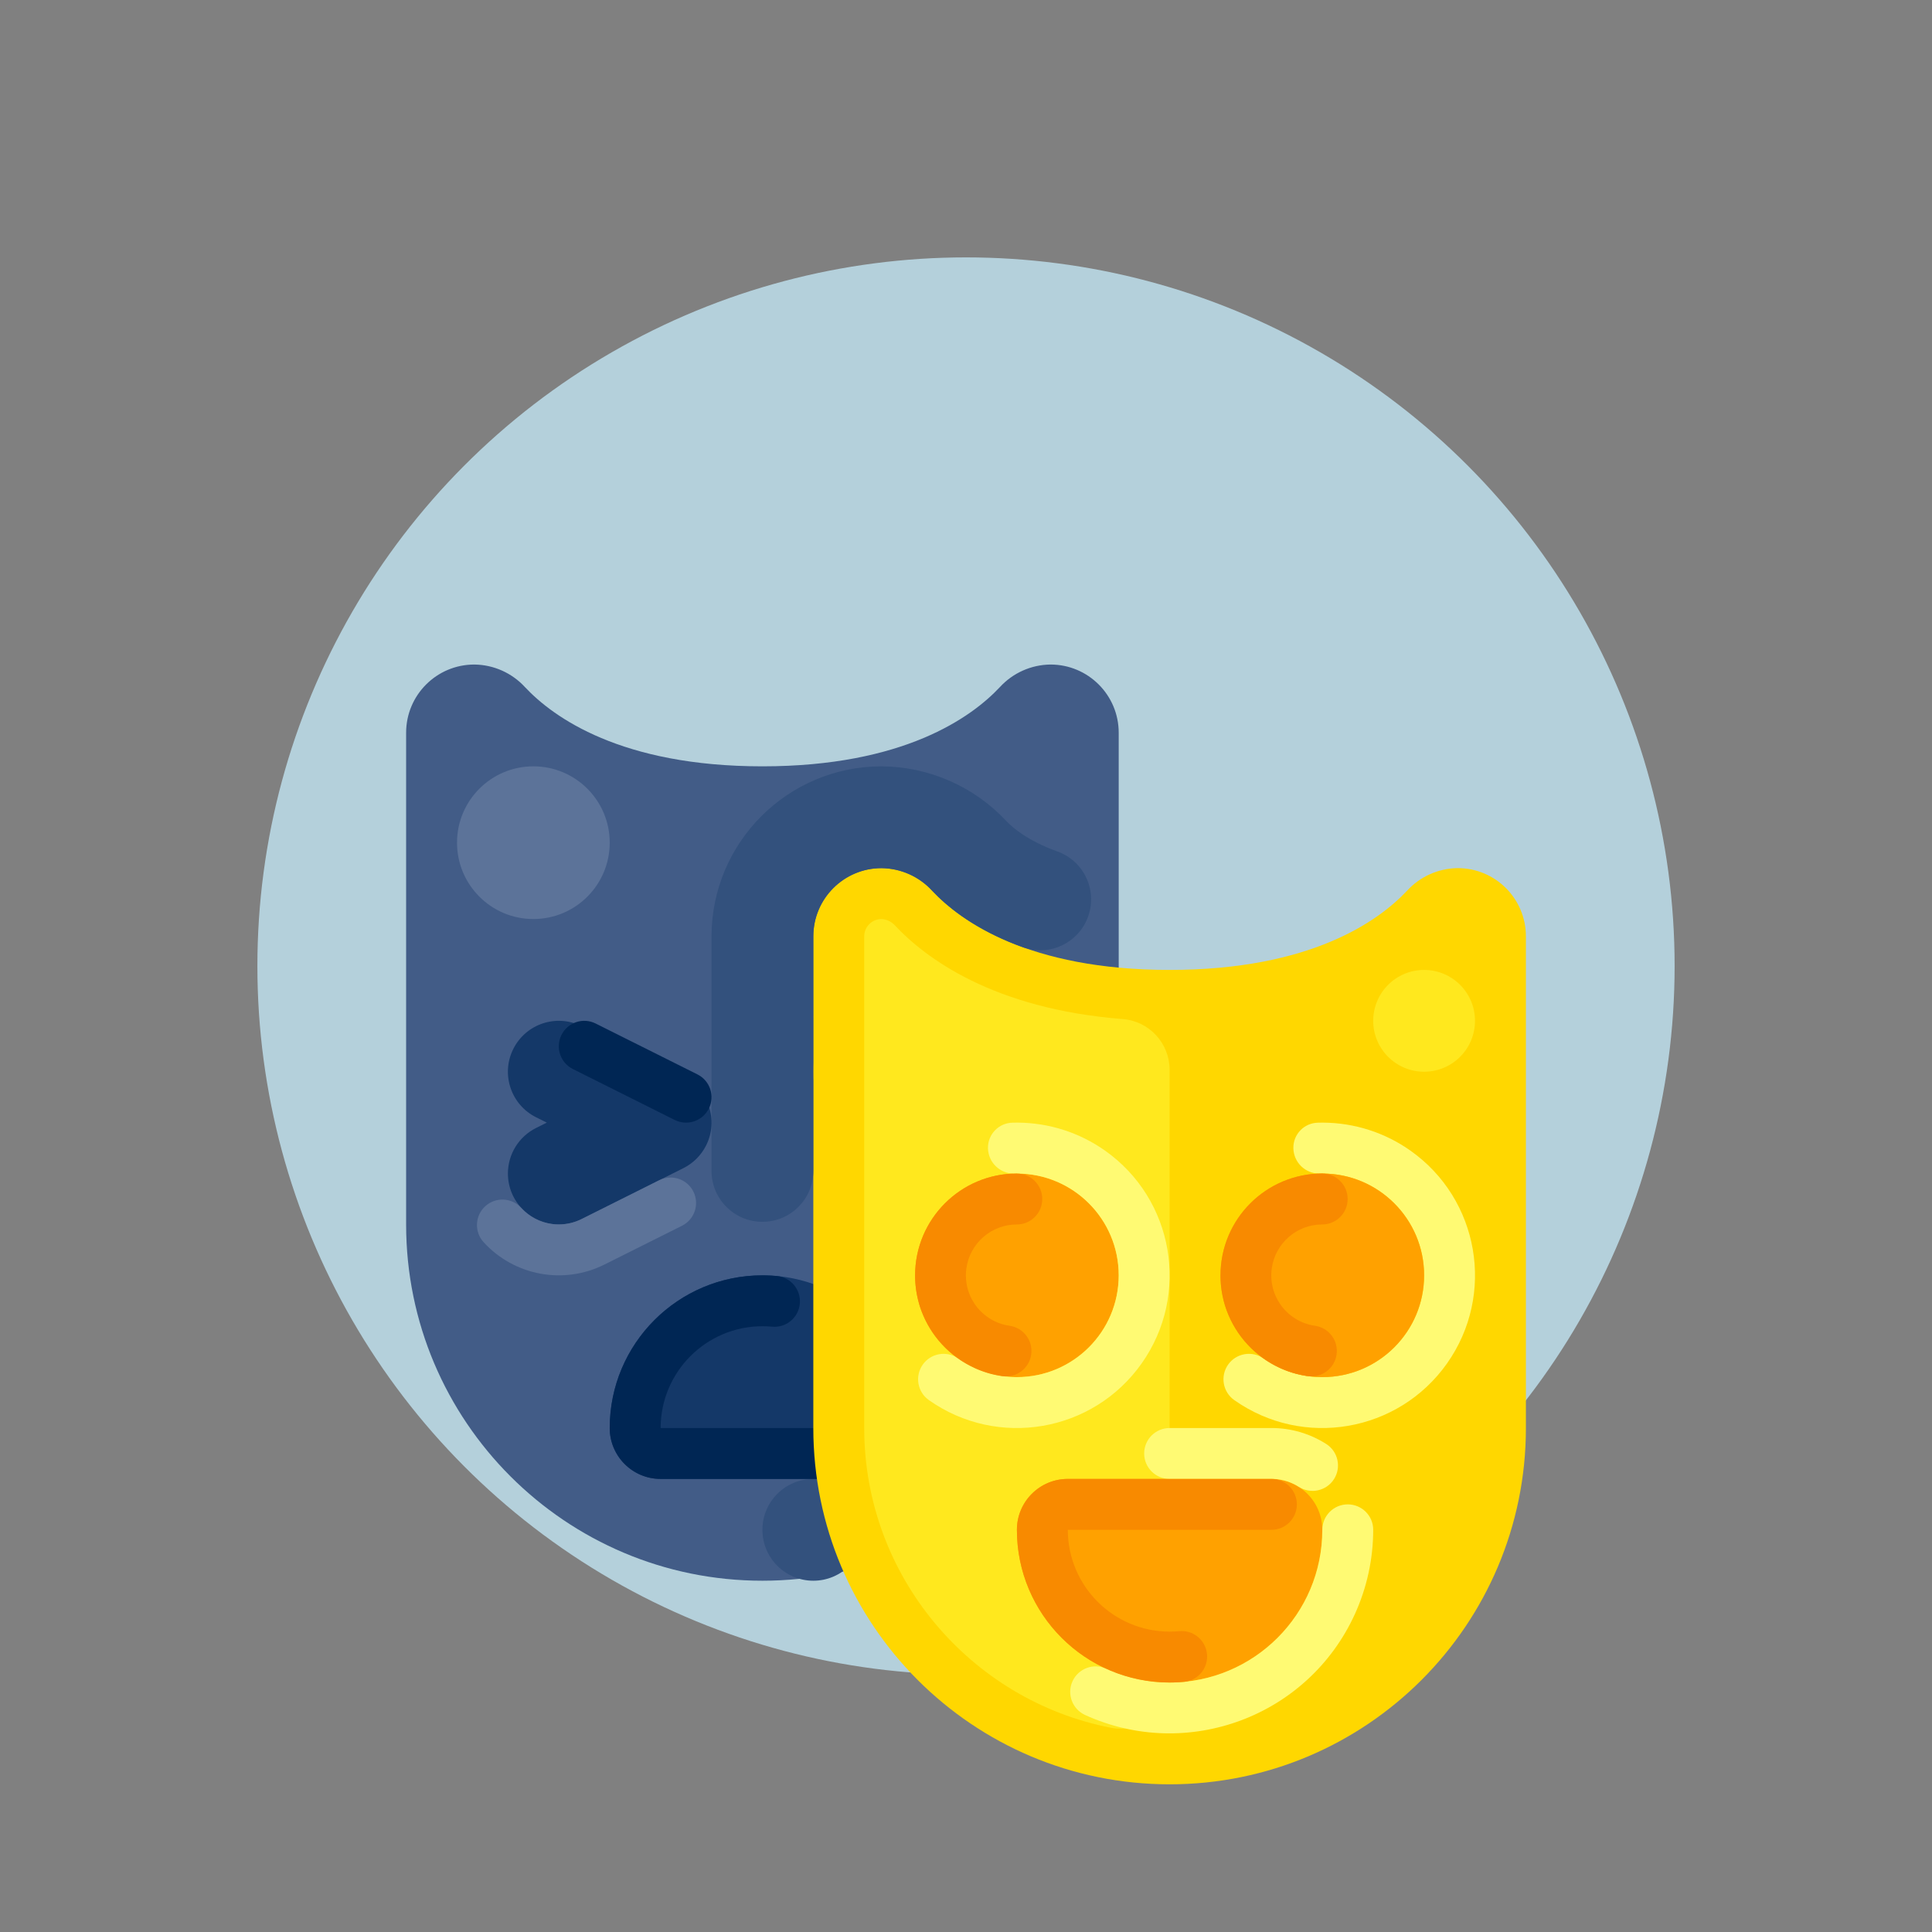 <?xml version="1.0" encoding="UTF-8" standalone="no"?> <!-- Created with Inkscape (http://www.inkscape.org/) --> <svg xmlns:dc="http://purl.org/dc/elements/1.1/" xmlns:cc="http://creativecommons.org/ns#" xmlns:rdf="http://www.w3.org/1999/02/22-rdf-syntax-ns#" xmlns:svg="http://www.w3.org/2000/svg" xmlns="http://www.w3.org/2000/svg" xmlns:sodipodi="http://sodipodi.sourceforge.net/DTD/sodipodi-0.dtd" xmlns:inkscape="http://www.inkscape.org/namespaces/inkscape" width="216.667mm" height="216.667mm" viewBox="0 0 216.667 216.667" id="svg14468" sodipodi:docname="service-item-5.svg" inkscape:version="0.92.4 (5da689c313, 2019-01-14)"><rect x="0" y="0" width="216.667" height="216.667" fill="#808080" stroke="none"/> <defs id="defs14462"></defs>  <g inkscape:label="Layer 1" inkscape:groupmode="layer" id="layer1" transform="translate(231.554,58.53)"> <circle style="opacity:1;fill:#c8effe;fill-opacity:0.724;fill-rule:nonzero;stroke:none;stroke-width:0.243;stroke-linejoin:round;stroke-miterlimit:4;stroke-dasharray:none;stroke-opacity:1" id="circle6482-3-0-50" cx="-123.22" cy="49.804" r="79.469"></circle> <g id="surface1" transform="matrix(0.195,0,0,0.195,-186.009,15.995)"> <path id="path8543" style="fill:#425c87;fill-opacity:1;fill-rule:nonzero;stroke:none" d="M 370.594,0 C 359.473,0.117 348.902,4.848 341.402,13.059 325.18,30.312 286.219,58.547 204.91,58.547 123.598,58.547 84.637,30.312 68.418,13.059 60.914,4.848 50.344,0.117 39.223,0 17.559,0 0,17.559 0,39.223 V 322 c 0,113.168 91.742,204.91 204.91,204.91 113.168,0 204.906,-91.742 204.906,-204.91 V 39.223 C 409.816,17.559 392.258,0 370.594,0 Z m 0,0" inkscape:connector-curvature="0"></path> <path id="path8545" style="fill:#33517d;fill-opacity:1;fill-rule:nonzero;stroke:none" d="m 263.453,497.637 c 0,16.168 -13.105,29.273 -29.27,29.273 -16.168,0 -29.273,-13.105 -29.273,-29.273 0,-16.168 13.105,-29.273 29.273,-29.273 16.164,0 29.27,13.105 29.27,29.273 z m 0,0" inkscape:connector-curvature="0"></path> <path id="path8547" style="fill:#143868;fill-opacity:1;fill-rule:nonzero;stroke:none" d="M 263.453,468.363 H 146.363 c -16.164,0 -29.27,-13.105 -29.27,-29.273 0,-48.5 39.316,-87.816 87.816,-87.816 48.5,0 87.816,39.316 87.816,87.816 0,16.168 -13.105,29.273 -29.273,29.273 z m 0,0" inkscape:connector-curvature="0"></path> <path id="path8549" style="fill:#002654;fill-opacity:1;fill-rule:nonzero;stroke:none" d="M 263.453,468.363 H 146.363 c -16.168,0 -29.273,-13.105 -29.273,-29.27 0,-0.004 0,-0.004 0,-0.004 0,-48.5 39.316,-87.816 87.82,-87.816 h 0.27 c 0.019,0 0.039,0 0.055,0 h 0.277 c 0.027,0 0.059,0.004 0.082,0.004 h 0.328 c 0.031,0.004 0.059,0.004 0.094,0.004 h 0.043 c 0.031,0 0.07,0 0.102,0 h 0.031 c 0.039,0.004 0.082,0.004 0.121,0.004 h 0.019 c 0.281,0.004 0.559,0.008 0.84,0.016 h 0.008 c 0.047,0.004 0.094,0.004 0.137,0.004 2.004,0.055 3.988,0.176 5.961,0.363 8.043,0.789 13.922,7.953 13.133,16 -0.738,7.484 -7.031,13.195 -14.551,13.203 -0.457,0 -0.918,-0.019 -1.383,-0.066 -1.836,-0.172 -3.691,-0.258 -5.566,-0.258 -32.32,0.035 -58.512,26.227 -58.547,58.547 h 117.09 c 8.086,0 14.637,6.551 14.637,14.637 0,8.082 -6.551,14.633 -14.637,14.633 z m 0,0" inkscape:connector-curvature="0"></path> <path id="path8551" style="fill:#ffbd00;fill-opacity:1;fill-rule:nonzero;stroke:none" d="m 351.273,234.184 c 0,32.332 -26.211,58.543 -58.547,58.543 -32.332,0 -58.543,-26.211 -58.543,-58.543 0,-32.336 26.211,-58.547 58.543,-58.547 32.336,0 58.547,26.211 58.547,58.547 z m 0,0" inkscape:connector-curvature="0"></path> <path id="path8553" style="fill:#ffd700;fill-opacity:1;fill-rule:nonzero;stroke:none" d="m 604.777,117.09 c -11.121,0.121 -21.695,4.852 -29.195,13.062 -16.219,17.254 -55.184,45.484 -136.492,45.484 -81.309,0 -120.27,-28.23 -136.492,-45.484 -7.5,-8.215 -18.07,-12.941 -29.191,-13.062 -21.664,0 -39.223,17.562 -39.223,39.223 V 439.09 C 234.184,552.258 325.922,644 439.09,644 552.258,644 644,552.258 644,439.09 V 156.312 c 0,-21.66 -17.559,-39.223 -39.223,-39.223 z m 0,0" inkscape:connector-curvature="0"></path> <path id="path8555" style="fill:#33517d;fill-opacity:1;fill-rule:nonzero;stroke:none" d="m 273.406,58.547 c -53.973,0.059 -97.707,43.797 -97.77,97.766 v 45.469 c 0,0.27 0.004,0.539 0.012,0.805 -0.008,0.27 -0.012,0.535 -0.012,0.805 v 87.82 c -0.012,16.164 13.086,29.277 29.254,29.289 16.168,0.012 29.281,-13.086 29.293,-29.254 0,-0.012 0,-0.023 0,-0.039 v -87.816 c 0,-0.27 -0.004,-0.539 -0.012,-0.805 0.008,-0.27 0.012,-0.535 0.012,-0.805 V 156.312 c 0,-21.66 17.559,-39.223 39.219,-39.223 11.121,0.117 21.695,4.848 29.195,13.059 l 0.051,0.055 0.012,0.016 0.055,0.055 0.035,0.039 0.07,0.07 0.035,0.039 0.016,0.016 0.039,0.043 0.016,0.012 0.047,0.055 c 7.746,8.145 20.496,18.621 40.25,27.426 h 0.004 l 0.137,0.062 c 0.277,0.121 0.555,0.242 0.836,0.367 l 0.008,0.004 0.129,0.055 0.016,0.008 0.121,0.051 0.016,0.008 c 0.234,0.102 0.465,0.203 0.699,0.301 l 0.012,0.008 0.121,0.051 0.031,0.012 0.137,0.059 0.113,0.051 0.027,0.012 0.113,0.047 0.023,0.012 0.129,0.055 0.012,0.004 c 0.141,0.059 0.277,0.117 0.422,0.18 l 0.023,0.008 0.113,0.047 0.035,0.016 0.102,0.047 0.039,0.016 0.102,0.039 0.039,0.019 0.102,0.039 0.039,0.019 0.109,0.047 0.027,0.008 c 0.094,0.043 0.191,0.078 0.285,0.121 l 0.008,0.004 0.129,0.051 0.035,0.016 0.105,0.043 0.043,0.016 0.098,0.039 0.051,0.019 0.09,0.039 0.051,0.019 0.09,0.039 0.051,0.019 0.09,0.035 0.051,0.023 0.105,0.043 0.035,0.012 0.137,0.059 0.035,0.016 0.109,0.043 0.047,0.016 0.09,0.039 0.062,0.023 0.078,0.031 0.062,0.027 0.078,0.027 0.066,0.027 0.074,0.031 0.066,0.027 0.074,0.027 0.066,0.027 0.082,0.031 0.059,0.023 0.113,0.047 0.074,0.027 0.09,0.035 0.066,0.027 0.074,0.031 0.141,0.055 0.074,0.027 0.066,0.027 0.078,0.031 0.066,0.023 0.137,0.055 0.082,0.031 0.059,0.023 0.086,0.031 0.039,0.019 0.199,0.074 0.035,0.016 0.094,0.035 0.047,0.019 0.09,0.031 0.055,0.023 0.086,0.031 0.055,0.023 0.09,0.031 0.055,0.023 0.09,0.031 0.047,0.019 0.098,0.035 0.039,0.019 0.102,0.035 0.023,0.012 c 0.129,0.047 0.25,0.094 0.379,0.141 l 0.012,0.004 0.109,0.043 0.035,0.012 0.105,0.039 0.039,0.016 0.105,0.039 0.035,0.012 0.105,0.043 0.035,0.012 0.109,0.039 0.023,0.008 0.121,0.047 h 0.004 c 0.18,0.066 0.363,0.137 0.547,0.203 h 0.004 l 0.129,0.047 0.016,0.004 0.121,0.047 0.023,0.008 0.121,0.043 0.019,0.008 0.125,0.047 h 0.004 c 0.148,0.055 0.289,0.105 0.438,0.16 15.215,5.465 31.98,-2.434 37.449,-17.648 5.465,-15.207 -2.426,-31.965 -17.633,-37.441 -16.992,-6.121 -25.68,-13.574 -29.348,-17.473 -18.594,-19.922 -44.582,-31.316 -71.84,-31.5 z m 0,0" inkscape:connector-curvature="0"></path> <path id="path8557" style="fill:#ffe81e;fill-opacity:1;fill-rule:nonzero;stroke:none" d="m 439.09,582.469 c 0,17.934 -16.125,32.445 -33.727,29.012 C 324.594,595.711 263.453,524.41 263.453,439.09 V 156.312 c 0.004,-5.492 4.457,-9.945 9.949,-9.949 3.035,0.172 5.875,1.559 7.875,3.844 17.215,18.332 56.055,47.812 130.758,53.672 15.215,1.156 26.988,13.805 27.055,29.066 z m 0,0" inkscape:connector-curvature="0"></path> <path id="path8559" style="fill:#ffa100;fill-opacity:1;fill-rule:nonzero;stroke:none" d="M 497.637,468.363 H 380.547 c -16.168,0 -29.273,13.105 -29.273,29.273 0,48.5 39.316,87.816 87.816,87.816 48.5,0 87.816,-39.316 87.816,-87.816 0.004,-16.168 -13.102,-29.273 -29.27,-29.273 z m 0,0" inkscape:connector-curvature="0"></path> <path id="path8561" style="fill:#fffa73;fill-opacity:1;fill-rule:nonzero;stroke:none" d="m 541.547,483 c -8.086,0 -14.637,6.551 -14.637,14.637 0,48.5 -39.32,87.816 -87.82,87.816 h -0.805 l -0.078,-0.004 h -0.215 l -0.082,-0.004 h -0.215 l -0.078,-0.004 h -0.148 l -0.066,-0.004 h -0.145 l -0.102,-0.004 h -0.047 l -0.145,-0.004 h -0.016 l -0.133,-0.004 h -0.047 l -0.098,-0.004 h -0.066 l -0.078,-0.004 h -0.066 l -0.082,-0.004 h -0.066 l -0.078,-0.004 h -0.066 l -0.078,-0.004 -0.07,-0.004 h -0.078 l -0.07,-0.004 -0.078,-0.004 h -0.062 l -0.086,-0.004 -0.062,-0.004 -0.078,-0.004 h -0.07 l -0.074,-0.004 -0.07,-0.004 -0.082,-0.004 h -0.062 l -0.098,-0.004 -0.051,-0.004 -0.141,-0.008 h -0.047 l -0.102,-0.008 h -0.055 l -0.09,-0.008 H 434.5 l -0.082,-0.004 -0.066,-0.004 -0.078,-0.004 -0.07,-0.004 -0.074,-0.004 -0.07,-0.004 -0.078,-0.004 -0.07,-0.008 -0.074,-0.004 -0.07,-0.004 -0.078,-0.004 -0.066,-0.004 -0.078,-0.004 -0.066,-0.004 -0.082,-0.004 -0.062,-0.004 -0.086,-0.008 -0.059,-0.004 -0.086,-0.004 -0.059,-0.004 -0.125,-0.012 h -0.019 l -0.145,-0.008 -0.035,-0.004 -0.109,-0.008 -0.047,-0.004 -0.098,-0.008 -0.055,-0.004 -0.094,-0.004 -0.051,-0.004 -0.094,-0.008 -0.059,-0.004 -0.086,-0.008 -0.059,-0.008 -0.082,-0.004 -0.066,-0.008 -0.082,-0.004 -0.059,-0.008 -0.086,-0.004 -0.059,-0.008 -0.09,-0.008 -0.055,-0.004 -0.09,-0.008 -0.055,-0.004 -0.094,-0.008 -0.051,-0.004 -0.102,-0.012 -0.043,-0.004 -0.137,-0.012 h -0.008 l -0.145,-0.016 -0.043,-0.004 -0.102,-0.012 -0.055,-0.004 -0.09,-0.008 -0.055,-0.008 -0.09,-0.008 -0.055,-0.004 -0.09,-0.012 -0.059,-0.004 -0.082,-0.008 -0.062,-0.008 -0.082,-0.008 -0.062,-0.008 -0.082,-0.008 -0.062,-0.004 -0.078,-0.008 -0.07,-0.008 -0.074,-0.008 -0.066,-0.008 -0.082,-0.008 -0.062,-0.008 -0.09,-0.012 -0.051,-0.004 -0.102,-0.012 -0.043,-0.008 c -0.098,-0.008 -0.188,-0.019 -0.285,-0.031 l -0.047,-0.008 -0.098,-0.012 -0.059,-0.008 -0.082,-0.008 -0.066,-0.008 -0.078,-0.012 -0.062,-0.008 -0.082,-0.008 -0.059,-0.008 -0.086,-0.012 -0.059,-0.008 -0.082,-0.012 -0.066,-0.008 -0.074,-0.012 -0.066,-0.008 -0.078,-0.008 -0.066,-0.012 -0.074,-0.008 -0.066,-0.012 -0.074,-0.008 -0.07,-0.008 -0.078,-0.012 -0.062,-0.012 -0.09,-0.012 -0.051,-0.008 -0.141,-0.019 -0.055,-0.008 -0.086,-0.012 -0.07,-0.008 -0.074,-0.012 -0.062,-0.012 -0.082,-0.012 -0.062,-0.008 -0.078,-0.012 -0.066,-0.012 -0.074,-0.008 -0.066,-0.012 -0.074,-0.012 -0.066,-0.008 -0.078,-0.012 -0.062,-0.012 -0.074,-0.012 -0.07,-0.012 -0.07,-0.008 -0.07,-0.012 -0.074,-0.012 -0.066,-0.012 -0.074,-0.012 -0.07,-0.012 -0.066,-0.008 -0.074,-0.012 -0.055,-0.012 -0.207,-0.031 -0.016,-0.004 -0.074,-0.012 -0.062,-0.012 -0.078,-0.012 -0.066,-0.012 -0.074,-0.012 -0.062,-0.012 -0.078,-0.016 -0.066,-0.012 -0.07,-0.012 -0.066,-0.012 -0.074,-0.012 -0.066,-0.012 -0.074,-0.016 -0.066,-0.012 -0.07,-0.012 -0.07,-0.016 -0.211,-0.035 -0.066,-0.012 -0.074,-0.016 -0.066,-0.012 -0.074,-0.012 -0.066,-0.012 -0.074,-0.016 -0.051,-0.008 c -0.105,-0.019 -0.211,-0.043 -0.316,-0.062 l -0.129,-0.023 -0.055,-0.012 -0.078,-0.012 -0.137,-0.027 -0.062,-0.012 -0.074,-0.016 -0.066,-0.016 -0.074,-0.012 -0.062,-0.012 -0.215,-0.043 -0.059,-0.016 -0.078,-0.016 -0.062,-0.012 -0.082,-0.016 -0.051,-0.012 -0.086,-0.016 -0.047,-0.012 -0.094,-0.019 -0.031,-0.008 -0.105,-0.019 v -0.004 c -0.129,-0.027 -0.258,-0.051 -0.383,-0.082 l -0.019,-0.004 -0.102,-0.019 -0.035,-0.008 -0.102,-0.023 -0.035,-0.008 -0.098,-0.019 -0.039,-0.012 -0.137,-0.027 -0.094,-0.023 -0.043,-0.008 -0.098,-0.019 -0.035,-0.012 -0.102,-0.019 -0.035,-0.012 -0.098,-0.019 -0.039,-0.012 -0.098,-0.019 -0.035,-0.008 -0.105,-0.027 -0.016,-0.004 c -0.258,-0.059 -0.512,-0.121 -0.77,-0.18 l -0.012,-0.004 -0.109,-0.027 -0.027,-0.008 -0.105,-0.023 -0.031,-0.008 -0.105,-0.027 -0.027,-0.008 -0.109,-0.023 -0.023,-0.008 -0.105,-0.027 -0.031,-0.008 -0.105,-0.027 -0.023,-0.004 -0.109,-0.027 -0.023,-0.008 -0.113,-0.027 -0.012,-0.004 -0.121,-0.031 h -0.004 c -0.348,-0.09 -0.695,-0.184 -1.043,-0.277 h -0.008 l -0.125,-0.035 h -0.008 l -0.121,-0.035 -0.008,-0.004 -0.125,-0.035 h -0.004 l -0.129,-0.035 h -0.004 c -4.426,-1.227 -8.75,-2.805 -12.93,-4.715 -7.352,-3.355 -16.035,-0.121 -19.395,7.234 -3.359,7.352 -0.121,16.035 7.234,19.395 58.863,26.824 128.332,0.852 155.16,-58.016 6.941,-15.238 10.539,-31.785 10.543,-48.531 C 556.18,489.551 549.629,483 541.547,483 Z m -43.91,-43.91 h -58.547 c -8.082,0 -14.637,6.555 -14.637,14.637 0,8.082 6.555,14.637 14.637,14.637 h 58.961 l 0.059,0.004 h 0.215 l 0.051,0.004 h 0.148 l 0.059,0.004 h 0.078 l 0.051,0.004 h 0.07 l 0.016,0.004 h 0.062 l 0.059,0.004 h 0.074 l 0.062,0.004 h 0.004 l 0.059,0.004 h 0.012 l 0.121,0.008 h 0.016 l 0.055,0.004 h 0.004 l 0.062,0.004 h 0.012 l 0.051,0.004 h 0.012 l 0.062,0.004 0.008,0.004 h 0.051 l 0.016,0.004 0.059,0.004 h 0.004 l 0.059,0.004 h 0.016 l 0.047,0.004 h 0.012 l 0.059,0.004 0.012,0.004 0.055,0.004 h 0.012 l 0.059,0.004 h 0.008 l 0.055,0.004 h 0.012 l 0.059,0.008 h 0.004 l 0.059,0.004 h 0.012 l 0.062,0.004 0.059,0.008 h 0.016 l 0.055,0.004 0.008,0.004 0.059,0.004 h 0.008 l 0.059,0.008 h 0.008 l 0.062,0.004 0.062,0.008 h 0.008 l 0.125,0.016 h 0.008 l 0.055,0.004 0.008,0.004 0.062,0.004 0.008,0.004 0.055,0.004 h 0.008 l 0.125,0.016 h 0.008 l 0.125,0.016 h 0.008 l 0.125,0.016 h 0.008 l 0.055,0.008 0.008,0.004 0.062,0.008 h 0.004 l 0.059,0.008 h 0.008 l 0.125,0.016 0.008,0.004 0.125,0.016 h 0.004 l 0.059,0.008 0.008,0.004 0.059,0.008 h 0.004 l 0.062,0.008 h 0.004 l 0.125,0.019 0.008,0.004 0.125,0.016 0.004,0.004 0.059,0.008 h 0.004 l 0.062,0.012 h 0.004 l 0.062,0.012 0.129,0.019 h 0.004 l 0.125,0.023 h 0.004 c 2.773,0.488 5.465,1.379 7.984,2.641 l 0.004,0.004 0.051,0.023 0.004,0.004 0.117,0.059 0.105,0.055 0.062,0.031 0.051,0.027 0.012,0.008 0.035,0.016 0.019,0.012 0.047,0.023 0.012,0.008 0.055,0.027 0.043,0.023 0.055,0.027 0.019,0.012 0.031,0.016 0.016,0.012 0.047,0.023 0.019,0.012 0.027,0.016 0.094,0.047 0.019,0.012 0.027,0.016 0.012,0.008 0.059,0.031 0.012,0.008 0.031,0.016 0.012,0.004 0.062,0.039 0.008,0.004 0.035,0.019 0.008,0.004 0.109,0.062 h 0.004 c 0.449,0.254 0.891,0.52 1.324,0.797 6.812,4.355 15.863,2.359 20.215,-4.449 4.352,-6.812 2.359,-15.863 -4.453,-20.215 -9.41,-6.008 -20.348,-9.199 -31.512,-9.191 z m 0,0" inkscape:connector-curvature="0"></path> <path id="path8563" style="fill:#ffa100;fill-opacity:1;fill-rule:nonzero;stroke:none" d="m 409.816,351.273 c 0,32.332 -26.211,58.543 -58.543,58.543 -32.336,0 -58.547,-26.211 -58.547,-58.543 0,-32.336 26.211,-58.547 58.547,-58.547 32.332,0 58.543,26.211 58.543,58.547 z m 0,0" inkscape:connector-curvature="0"></path> <path id="path8565" style="fill:#fffa73;fill-opacity:1;fill-rule:nonzero;stroke:none" d="m 351.473,263.453 c -0.066,0 -0.133,0 -0.199,0 -0.137,0 -0.27,0.004 -0.402,0.008 l -2,0.023 c -7.953,0.086 -14.328,6.602 -14.246,14.555 0.004,0.09 0.004,0.184 0.008,0.277 0.238,8.023 6.801,14.41 14.828,14.434 0.066,0 0.133,0 0.203,0 0.117,-0.004 0.238,-0.008 0.359,-0.008 h 0.027 l 0.047,-0.004 h 0.086 l 0.07,-0.004 h 0.32 l 0.082,-0.004 h 0.617 c 32.336,0 58.547,26.211 58.547,58.547 0,32.332 -26.211,58.543 -58.547,58.543 h -0.863 l -0.066,-0.004 H 350.125 l -0.062,-0.004 h -0.121 l -0.074,-0.004 h -0.086 l -0.031,-0.004 h -0.086 l -0.082,-0.004 h -0.09 l -0.023,-0.004 h -0.09 l -0.172,-0.008 h -0.023 l -0.062,-0.004 h -0.027 l -0.062,-0.004 h -0.023 l -0.086,-0.004 h -0.086 l -0.023,-0.004 h -0.066 l -0.023,-0.004 -0.172,-0.008 h -0.023 l -0.066,-0.004 h -0.023 l -0.078,-0.004 h -0.004 l -0.09,-0.004 h -0.019 l -0.066,-0.004 h -0.023 l -0.07,-0.004 -0.019,-0.004 -0.172,-0.008 h -0.023 l -0.07,-0.004 -0.016,-0.004 -0.082,-0.004 h -0.004 l -0.09,-0.004 h -0.012 l -0.074,-0.004 -0.023,-0.004 -0.066,-0.004 h -0.019 l -0.176,-0.012 -0.016,-0.004 -0.07,-0.004 h -0.019 l -0.082,-0.008 h -0.004 l -0.09,-0.008 h -0.008 l -0.078,-0.004 -0.016,-0.004 -0.074,-0.004 h -0.016 l -0.18,-0.016 h -0.008 l -0.082,-0.008 h -0.012 c -0.09,-0.008 -0.176,-0.016 -0.266,-0.023 h -0.016 l -0.074,-0.008 h -0.016 l -0.172,-0.016 h -0.016 l -0.074,-0.008 h -0.016 l -0.18,-0.016 -0.086,-0.008 -0.012,-0.004 -0.082,-0.008 h -0.004 l -0.176,-0.016 -0.019,-0.004 -0.07,-0.008 h -0.016 l -0.086,-0.008 -0.09,-0.012 h -0.012 l -0.074,-0.008 -0.019,-0.004 -0.074,-0.008 h -0.012 l -0.176,-0.019 h -0.008 l -0.082,-0.008 -0.012,-0.004 c -0.086,-0.008 -0.18,-0.019 -0.27,-0.031 h -0.004 c -0.09,-0.008 -0.18,-0.019 -0.27,-0.031 H 344 l -0.086,-0.012 h -0.004 c -0.094,-0.012 -0.184,-0.023 -0.273,-0.035 h -0.004 c -0.426,-0.055 -0.848,-0.113 -1.273,-0.18 -7.77,-1.188 -15.215,-3.934 -21.891,-8.078 h -0.004 c -0.098,-0.062 -0.199,-0.121 -0.297,-0.184 l -0.004,-0.004 -0.148,-0.094 -0.07,-0.043 -0.008,-0.008 -0.066,-0.039 -0.004,-0.004 -0.145,-0.094 -0.012,-0.008 -0.059,-0.035 -0.152,-0.102 -0.008,-0.004 -0.062,-0.039 -0.016,-0.008 c -0.07,-0.047 -0.137,-0.094 -0.207,-0.141 l -0.016,-0.008 -0.055,-0.035 -0.016,-0.012 -0.137,-0.09 -0.141,-0.094 -0.012,-0.012 -0.07,-0.043 -0.008,-0.008 -0.055,-0.035 -0.141,-0.094 -0.019,-0.016 -0.062,-0.043 -0.023,-0.012 -0.047,-0.035 -0.07,-0.047 -0.019,-0.012 -0.062,-0.047 -0.019,-0.012 -0.047,-0.031 -0.027,-0.019 -0.039,-0.027 -0.027,-0.016 -0.062,-0.047 -0.062,-0.043 -0.023,-0.016 -0.043,-0.031 -0.023,-0.016 -0.043,-0.031 -0.027,-0.016 -0.062,-0.043 -0.016,-0.012 -0.047,-0.031 -0.027,-0.023 -0.039,-0.023 -0.027,-0.019 -0.062,-0.047 c -6.602,-4.668 -15.734,-3.102 -20.402,3.5 -4.664,6.602 -3.098,15.734 3.5,20.402 0.004,0 0.004,0.004 0.008,0.004 39.625,27.969 94.418,18.523 122.391,-21.102 27.969,-39.625 18.523,-94.422 -21.102,-122.391 -14.684,-10.363 -32.188,-15.977 -50.16,-16.074 -0.098,-0.016 -0.191,-0.016 -0.289,-0.016 z m 0,0" inkscape:connector-curvature="0"></path> <path id="path8567" style="fill:#fffa73;fill-opacity:1;fill-rule:nonzero;stroke:none" d="m 527.109,263.453 c -0.066,0 -0.133,0 -0.199,0 -0.137,0 -0.27,0.004 -0.402,0.008 l -2,0.023 c -7.953,0.086 -14.332,6.602 -14.246,14.555 0,0.09 0.004,0.184 0.008,0.277 0.238,8.023 6.801,14.41 14.828,14.434 0.066,0 0.133,0 0.199,0 0.121,-0.004 0.242,-0.008 0.363,-0.008 h 0.027 l 0.047,-0.004 h 0.086 l 0.07,-0.004 h 0.32 l 0.082,-0.004 h 0.617 c 32.336,0 58.547,26.211 58.547,58.547 0,32.332 -26.211,58.543 -58.547,58.543 h -0.863 l -0.066,-0.004 h -0.223 l -0.062,-0.004 h -0.117 l -0.078,-0.004 h -0.086 l -0.031,-0.004 h -0.086 l -0.082,-0.004 h -0.09 l -0.023,-0.004 h -0.09 l -0.082,-0.004 h -0.004 l -0.082,-0.004 h -0.027 l -0.062,-0.004 h -0.023 l -0.066,-0.004 h -0.023 l -0.086,-0.004 h -0.086 l -0.023,-0.004 h -0.066 l -0.023,-0.004 -0.172,-0.008 h -0.019 l -0.066,-0.004 h -0.023 l -0.082,-0.004 h -0.004 l -0.09,-0.004 h -0.019 l -0.066,-0.004 h -0.023 l -0.066,-0.004 -0.019,-0.004 -0.176,-0.008 h -0.019 l -0.07,-0.004 -0.016,-0.004 -0.082,-0.004 h -0.008 l -0.09,-0.004 h -0.012 l -0.07,-0.004 -0.027,-0.004 -0.066,-0.004 h -0.019 l -0.172,-0.012 -0.016,-0.004 -0.07,-0.004 h -0.023 l -0.078,-0.008 h -0.008 l -0.086,-0.008 h -0.012 l -0.078,-0.004 -0.016,-0.004 -0.074,-0.004 h -0.016 l -0.18,-0.016 h -0.008 l -0.078,-0.008 h -0.012 c -0.09,-0.008 -0.18,-0.016 -0.266,-0.023 h -0.019 l -0.07,-0.008 H 521.75 l -0.176,-0.016 h -0.016 l -0.074,-0.008 h -0.016 l -0.176,-0.016 h -0.004 l -0.086,-0.008 -0.012,-0.004 -0.082,-0.008 h -0.004 l -0.176,-0.016 -0.019,-0.004 -0.07,-0.008 h -0.016 l -0.086,-0.008 -0.09,-0.012 h -0.012 l -0.074,-0.008 -0.016,-0.004 -0.078,-0.008 h -0.008 l -0.18,-0.019 h -0.008 l -0.082,-0.008 -0.008,-0.004 c -0.09,-0.008 -0.18,-0.019 -0.27,-0.031 h -0.004 c -0.09,-0.008 -0.184,-0.019 -0.273,-0.031 l -0.09,-0.012 h -0.004 c -0.09,-0.012 -0.18,-0.023 -0.27,-0.035 h -0.004 c -0.426,-0.055 -0.852,-0.113 -1.277,-0.18 -7.766,-1.188 -15.215,-3.934 -21.891,-8.078 h -0.004 c -0.098,-0.062 -0.195,-0.121 -0.293,-0.184 l -0.004,-0.004 -0.148,-0.094 -0.07,-0.043 -0.008,-0.008 -0.066,-0.039 -0.008,-0.004 -0.152,-0.102 -0.059,-0.035 -0.012,-0.008 -0.145,-0.094 -0.004,-0.004 -0.062,-0.039 -0.016,-0.008 c -0.07,-0.047 -0.141,-0.094 -0.211,-0.141 l -0.012,-0.008 -0.055,-0.035 -0.016,-0.012 -0.141,-0.09 -0.008,-0.008 -0.059,-0.039 -0.016,-0.008 -0.055,-0.039 -0.016,-0.012 -0.066,-0.043 -0.008,-0.008 -0.059,-0.035 -0.023,-0.016 -0.043,-0.031 -0.07,-0.047 -0.019,-0.016 -0.066,-0.043 -0.019,-0.012 -0.047,-0.035 -0.07,-0.047 -0.019,-0.012 -0.062,-0.047 -0.023,-0.012 -0.047,-0.031 -0.023,-0.019 -0.039,-0.027 -0.027,-0.016 -0.047,-0.035 -0.019,-0.012 -0.062,-0.043 -0.023,-0.016 -0.043,-0.031 -0.023,-0.016 -0.043,-0.031 -0.023,-0.016 -0.062,-0.043 -0.016,-0.012 -0.047,-0.031 -0.031,-0.023 -0.035,-0.023 -0.027,-0.019 -0.062,-0.047 c -6.598,-4.672 -15.734,-3.109 -20.406,3.484 -4.672,6.598 -3.109,15.734 3.488,20.406 0.008,0.004 0.016,0.008 0.019,0.016 39.625,27.969 94.422,18.52 122.391,-21.102 27.973,-39.625 18.523,-94.422 -21.102,-122.395 -14.68,-10.363 -32.188,-15.973 -50.156,-16.07 -0.098,-0.016 -0.195,-0.016 -0.289,-0.016 z m 0,0" inkscape:connector-curvature="0"></path> <path id="path8569" style="fill:#f88a00;fill-opacity:1;fill-rule:nonzero;stroke:none" d="m 351.273,292.727 c -32.336,0 -58.547,26.211 -58.547,58.547 v 0.766 l 0.004,0.055 v 0.242 l 0.004,0.062 v 0.133 l 0.004,0.051 v 0.09 l 0.004,0.039 v 0.141 l 0.004,0.043 v 0.09 l 0.004,0.055 v 0.09 l 0.004,0.035 v 0.105 l 0.004,0.074 v 0.027 l 0.004,0.062 v 0.035 l 0.004,0.055 v 0.039 l 0.004,0.051 v 0.039 l 0.004,0.051 v 0.039 l 0.004,0.055 v 0.035 l 0.004,0.055 v 0.035 l 0.004,0.062 v 0.027 l 0.004,0.062 v 0.031 l 0.004,0.078 v 0.008 l 0.008,0.09 v 0.027 l 0.004,0.066 v 0.027 l 0.004,0.062 v 0.031 l 0.004,0.059 0.004,0.031 v 0.059 l 0.004,0.035 0.004,0.059 v 0.031 l 0.004,0.059 0.004,0.031 0.004,0.059 v 0.031 l 0.004,0.059 0.004,0.031 0.004,0.07 v 0.019 l 0.012,0.18 v 0.023 l 0.008,0.066 v 0.027 l 0.004,0.062 0.004,0.031 0.004,0.059 0.004,0.035 0.004,0.055 v 0.035 l 0.004,0.055 0.004,0.035 0.004,0.055 v 0.035 l 0.008,0.059 v 0.031 l 0.008,0.066 v 0.019 l 0.008,0.082 v 0.008 l 0.016,0.18 v 0.027 l 0.008,0.062 v 0.035 l 0.008,0.055 0.004,0.035 0.004,0.055 0.004,0.035 0.004,0.055 0.004,0.035 0.004,0.059 0.004,0.031 0.004,0.059 0.004,0.031 0.008,0.059 v 0.031 l 0.008,0.066 0.004,0.019 0.004,0.078 0.004,0.039 0.008,0.062 0.004,0.035 0.004,0.051 0.004,0.039 0.008,0.055 0.004,0.039 0.004,0.047 0.012,0.129 0.008,0.047 0.004,0.043 0.004,0.051 0.004,0.035 0.008,0.055 0.004,0.035 0.004,0.055 0.004,0.031 0.023,0.176 v 0.023 l 0.008,0.066 0.004,0.027 0.008,0.059 0.004,0.035 0.004,0.059 0.004,0.031 0.008,0.055 0.004,0.035 0.008,0.055 0.004,0.035 0.008,0.051 0.004,0.035 0.008,0.059 0.012,0.094 0.004,0.023 0.008,0.07 v 0.019 l 0.027,0.18 v 0.004 l 0.012,0.082 v 0.019 l 0.012,0.07 v 0.023 l 0.012,0.066 0.004,0.027 0.008,0.059 0.004,0.027 0.008,0.062 0.004,0.027 0.008,0.062 0.004,0.027 0.012,0.062 0.004,0.027 0.008,0.07 0.004,0.016 c 0.012,0.09 0.027,0.176 0.039,0.266 l 0.004,0.023 0.012,0.066 v 0.019 l 0.012,0.066 0.004,0.027 0.012,0.062 0.004,0.027 0.008,0.059 0.004,0.031 0.012,0.059 0.004,0.027 0.012,0.066 v 0.019 l 0.012,0.074 0.004,0.016 0.012,0.074 0.004,0.016 c 0.016,0.086 0.027,0.176 0.043,0.266 l 0.004,0.016 0.016,0.094 0.012,0.066 0.004,0.019 0.012,0.066 0.004,0.023 0.012,0.066 0.004,0.023 0.012,0.062 0.004,0.027 0.012,0.062 0.019,0.098 v 0.012 c 0.023,0.117 0.043,0.234 0.066,0.352 l 0.004,0.016 0.016,0.094 0.012,0.062 0.004,0.027 0.012,0.062 0.008,0.027 0.012,0.059 0.004,0.027 0.012,0.062 0.004,0.023 0.016,0.074 0.004,0.012 0.051,0.262 0.004,0.008 0.016,0.078 0.004,0.027 0.016,0.059 0.004,0.027 0.012,0.062 0.008,0.027 0.012,0.059 0.008,0.023 0.012,0.066 0.004,0.019 0.016,0.07 0.004,0.016 0.016,0.07 0.019,0.098 v 0.004 c 0.019,0.09 0.039,0.176 0.059,0.266 v 0.004 l 0.019,0.086 0.004,0.008 0.016,0.074 0.004,0.019 0.016,0.066 0.004,0.019 0.016,0.066 0.004,0.023 0.016,0.066 0.004,0.019 0.016,0.066 0.004,0.019 0.019,0.078 v 0.008 c 0.027,0.117 0.055,0.234 0.082,0.352 l 0.019,0.086 0.004,0.008 0.019,0.078 v 0.016 l 0.019,0.066 0.004,0.019 0.016,0.074 0.004,0.012 0.019,0.074 0.004,0.012 0.019,0.078 v 0.008 l 0.019,0.086 c 0.023,0.09 0.047,0.176 0.066,0.262 l 0.004,0.008 0.023,0.094 0.019,0.07 0.004,0.016 0.019,0.07 0.004,0.019 0.016,0.066 0.004,0.019 0.019,0.066 0.023,0.094 0.004,0.008 0.019,0.082 0.004,0.004 c 0.031,0.117 0.059,0.23 0.094,0.348 v 0.004 l 0.023,0.078 0.004,0.012 0.019,0.074 0.004,0.012 0.019,0.074 0.004,0.012 0.019,0.074 0.004,0.012 0.023,0.078 v 0.008 l 0.023,0.078 v 0.008 c 0.043,0.145 0.082,0.285 0.125,0.43 v 0.004 l 0.023,0.082 0.004,0.008 0.023,0.074 v 0.012 l 0.023,0.074 0.004,0.012 0.019,0.074 0.004,0.012 c 0.059,0.199 0.121,0.398 0.184,0.594 v 0.012 l 0.023,0.074 0.004,0.012 0.023,0.074 0.004,0.012 0.023,0.074 0.004,0.008 0.023,0.078 0.004,0.008 c 0.07,0.227 0.145,0.457 0.219,0.68 l 0.059,0.172 c 0.086,0.254 0.172,0.508 0.262,0.762 l 0.027,0.082 0.004,0.008 c 0.078,0.227 0.16,0.445 0.242,0.668 v 0.004 c 5.406,14.715 16.473,26.66 30.734,33.168 0.273,0.125 0.543,0.246 0.812,0.363 l 0.004,0.004 0.078,0.031 0.004,0.004 0.074,0.031 0.008,0.004 c 0.164,0.07 0.324,0.141 0.488,0.207 l 0.004,0.004 0.078,0.031 0.004,0.004 0.074,0.031 0.012,0.004 0.07,0.027 0.012,0.004 0.066,0.031 0.016,0.004 0.07,0.031 0.008,0.004 0.078,0.031 h 0.004 c 0.137,0.059 0.27,0.113 0.41,0.168 l 0.008,0.004 0.07,0.027 0.016,0.004 0.066,0.027 0.012,0.008 0.07,0.027 0.016,0.004 0.062,0.027 0.019,0.008 0.062,0.023 0.019,0.008 0.066,0.027 0.012,0.004 c 0.137,0.051 0.273,0.105 0.41,0.16 l 0.012,0.004 0.07,0.027 0.016,0.004 0.062,0.023 0.023,0.012 0.062,0.019 0.016,0.008 0.062,0.023 0.023,0.008 0.062,0.023 0.016,0.008 0.07,0.023 0.012,0.008 0.078,0.027 h 0.004 l 0.164,0.062 0.016,0.004 0.066,0.023 0.027,0.012 0.055,0.019 0.023,0.008 0.059,0.023 0.023,0.008 0.059,0.023 0.164,0.055 0.023,0.012 0.152,0.051 0.012,0.008 0.082,0.027 0.086,0.031 h 0.004 l 0.078,0.027 0.016,0.008 0.066,0.019 0.019,0.008 0.059,0.019 0.031,0.012 0.051,0.019 0.031,0.008 0.051,0.019 0.031,0.008 0.051,0.019 0.031,0.012 0.047,0.012 0.035,0.016 0.055,0.016 0.027,0.012 0.078,0.023 0.168,0.059 0.027,0.008 0.055,0.019 0.031,0.008 0.051,0.019 0.035,0.012 0.043,0.012 0.043,0.016 0.039,0.012 0.043,0.012 0.039,0.016 0.039,0.012 0.043,0.016 0.043,0.012 0.039,0.012 0.043,0.016 0.035,0.008 0.07,0.023 0.184,0.059 0.031,0.012 0.051,0.016 0.031,0.008 0.051,0.016 0.035,0.012 0.043,0.016 0.039,0.008 0.043,0.016 0.039,0.012 0.047,0.012 0.031,0.012 0.051,0.016 0.031,0.012 0.051,0.012 0.031,0.012 0.051,0.016 0.023,0.004 0.215,0.066 0.059,0.016 0.023,0.008 0.059,0.016 0.023,0.008 0.082,0.023 0.059,0.016 0.023,0.008 0.219,0.062 0.027,0.012 0.059,0.016 h 0.008 c 0.129,0.039 0.254,0.074 0.383,0.109 h 0.008 l 0.066,0.019 0.016,0.004 0.062,0.019 0.023,0.004 0.059,0.016 0.023,0.008 0.078,0.019 0.066,0.019 0.016,0.004 0.066,0.016 0.012,0.004 c 0.156,0.043 0.312,0.082 0.469,0.125 h 0.004 l 0.074,0.019 h 0.004 l 0.07,0.019 0.016,0.004 0.066,0.016 0.016,0.004 0.066,0.016 0.016,0.004 0.066,0.016 0.012,0.004 0.07,0.019 h 0.008 c 0.133,0.035 0.262,0.066 0.395,0.098 l 0.07,0.016 0.016,0.004 0.066,0.016 0.016,0.004 0.066,0.016 0.019,0.004 0.062,0.016 0.012,0.004 0.074,0.016 0.008,0.004 c 0.211,0.047 0.426,0.098 0.637,0.145 h 0.008 l 0.074,0.016 0.004,0.004 0.078,0.016 h 0.004 c 1.406,0.309 2.828,0.562 4.273,0.77 8.004,1.141 15.414,-4.422 16.555,-12.426 1.141,-8.004 -4.422,-15.414 -12.426,-16.555 -0.008,0 -0.016,0 -0.023,-0.004 -16.004,-2.309 -27.105,-17.152 -24.797,-33.156 2.078,-14.402 14.422,-25.094 28.973,-25.098 8.086,0 14.637,-6.551 14.637,-14.633 0,-8.086 -6.539,-14.645 -14.621,-14.645 z m 0,0" inkscape:connector-curvature="0"></path> <path id="path8571" style="fill:#ffa100;fill-opacity:1;fill-rule:nonzero;stroke:none" d="m 585.453,351.273 c 0,32.332 -26.211,58.543 -58.543,58.543 -32.336,0 -58.547,-26.211 -58.547,-58.543 0,-32.336 26.211,-58.547 58.547,-58.547 32.332,0 58.543,26.211 58.543,58.547 z m 0,0" inkscape:connector-curvature="0"></path> <path id="path8573" style="fill:#f88a00;fill-opacity:1;fill-rule:nonzero;stroke:none" d="m 526.91,292.727 c -32.336,0 -58.547,26.211 -58.547,58.547 v 0.766 l 0.004,0.055 v 0.242 l 0.004,0.062 v 0.133 l 0.004,0.051 v 0.129 l 0.004,0.051 v 0.133 l 0.004,0.051 v 0.094 l 0.004,0.035 v 0.09 l 0.004,0.07 v 0.035 l 0.004,0.074 v 0.027 l 0.004,0.062 v 0.035 l 0.004,0.055 v 0.039 l 0.004,0.051 v 0.039 l 0.004,0.051 v 0.039 l 0.004,0.055 v 0.035 l 0.004,0.055 v 0.035 l 0.004,0.062 v 0.027 l 0.004,0.062 v 0.031 l 0.004,0.078 v 0.008 l 0.008,0.09 v 0.027 l 0.004,0.066 v 0.027 l 0.004,0.062 v 0.031 l 0.004,0.059 0.004,0.031 v 0.059 l 0.004,0.035 0.004,0.059 v 0.031 l 0.004,0.059 v 0.031 l 0.004,0.059 0.004,0.031 0.004,0.059 0.004,0.031 0.004,0.07 v 0.019 l 0.012,0.18 v 0.023 l 0.008,0.066 v 0.027 l 0.004,0.062 0.004,0.031 0.004,0.059 0.004,0.035 0.004,0.055 v 0.035 l 0.004,0.055 0.004,0.035 0.004,0.055 v 0.035 l 0.008,0.059 v 0.031 l 0.008,0.066 v 0.019 l 0.008,0.082 v 0.008 l 0.016,0.18 v 0.027 l 0.008,0.062 0.004,0.035 0.004,0.055 0.004,0.035 0.004,0.055 0.004,0.035 0.004,0.055 0.004,0.035 0.004,0.059 0.004,0.031 0.004,0.059 0.004,0.031 0.008,0.059 v 0.031 l 0.008,0.066 0.004,0.019 0.012,0.117 0.004,0.062 0.004,0.035 0.004,0.051 0.004,0.039 0.008,0.055 0.004,0.039 0.004,0.047 0.004,0.043 0.008,0.043 0.004,0.043 0.004,0.047 0.004,0.043 0.004,0.051 0.004,0.035 0.008,0.055 0.004,0.035 0.008,0.055 0.004,0.031 0.019,0.176 v 0.023 l 0.008,0.066 0.004,0.027 0.008,0.059 0.004,0.035 0.008,0.059 0.004,0.031 0.004,0.055 0.004,0.035 0.008,0.055 0.004,0.035 0.008,0.051 0.004,0.035 0.008,0.059 0.012,0.094 0.004,0.023 0.008,0.07 0.004,0.019 0.023,0.18 v 0.004 l 0.012,0.082 0.004,0.019 0.008,0.07 0.004,0.023 0.008,0.066 0.004,0.027 0.008,0.059 0.004,0.027 0.012,0.062 0.004,0.027 0.008,0.062 0.004,0.027 0.008,0.062 0.004,0.027 0.012,0.07 0.004,0.016 c 0.012,0.09 0.023,0.176 0.039,0.266 l 0.004,0.023 0.008,0.066 0.004,0.019 0.012,0.066 0.004,0.027 0.008,0.062 0.004,0.027 0.012,0.059 0.004,0.031 0.008,0.059 0.004,0.027 0.012,0.066 0.004,0.019 0.012,0.074 0.004,0.016 0.012,0.074 v 0.016 c 0.016,0.086 0.031,0.176 0.047,0.266 v 0.016 l 0.016,0.07 0.004,0.023 0.012,0.066 0.004,0.019 0.012,0.066 0.004,0.023 0.012,0.066 0.004,0.023 0.008,0.062 0.008,0.027 0.012,0.062 0.004,0.019 0.012,0.078 0.004,0.012 c 0.019,0.117 0.043,0.234 0.066,0.352 v 0.016 l 0.016,0.07 0.004,0.023 0.012,0.062 0.004,0.027 0.012,0.062 0.004,0.027 0.012,0.059 0.008,0.027 0.012,0.062 0.004,0.023 0.016,0.074 v 0.012 l 0.055,0.262 v 0.008 l 0.019,0.078 0.004,0.027 0.012,0.059 0.008,0.027 0.012,0.062 0.008,0.027 0.012,0.059 0.004,0.023 0.016,0.066 0.004,0.019 0.016,0.07 0.004,0.016 0.016,0.07 0.019,0.098 v 0.004 c 0.019,0.09 0.039,0.176 0.059,0.266 v 0.004 l 0.019,0.086 0.004,0.008 0.016,0.074 0.004,0.019 0.016,0.066 0.004,0.019 0.016,0.066 0.004,0.023 0.016,0.066 0.004,0.019 0.016,0.066 0.004,0.019 0.019,0.078 v 0.008 c 0.027,0.117 0.055,0.234 0.082,0.352 l 0.019,0.086 0.004,0.008 0.019,0.078 v 0.016 l 0.019,0.066 0.004,0.019 0.016,0.074 0.004,0.012 0.019,0.074 0.004,0.012 0.019,0.078 v 0.008 l 0.019,0.086 c 0.023,0.09 0.047,0.176 0.066,0.262 l 0.004,0.008 0.023,0.094 0.019,0.07 0.004,0.016 0.016,0.07 0.008,0.019 0.016,0.066 0.004,0.019 0.019,0.066 0.023,0.094 0.004,0.008 0.019,0.082 0.004,0.004 c 0.027,0.117 0.059,0.23 0.094,0.348 v 0.004 l 0.023,0.078 v 0.012 l 0.023,0.074 0.004,0.012 0.019,0.074 0.004,0.012 0.019,0.074 0.004,0.012 0.023,0.078 v 0.008 l 0.023,0.078 v 0.008 c 0.043,0.145 0.082,0.285 0.125,0.43 v 0.004 l 0.023,0.082 0.004,0.008 0.019,0.074 0.004,0.012 0.023,0.074 0.004,0.012 0.019,0.074 0.004,0.012 c 0.059,0.199 0.121,0.398 0.184,0.594 v 0.012 l 0.023,0.074 0.004,0.012 0.023,0.074 0.004,0.012 0.023,0.074 0.004,0.008 0.023,0.078 0.004,0.008 c 0.07,0.227 0.145,0.457 0.219,0.68 l 0.059,0.172 c 0.086,0.254 0.172,0.508 0.262,0.762 l 0.027,0.082 0.004,0.008 c 0.078,0.227 0.16,0.445 0.242,0.668 v 0.004 c 5.406,14.715 16.473,26.66 30.734,33.168 0.273,0.125 0.543,0.246 0.812,0.363 l 0.004,0.004 0.078,0.031 0.004,0.004 0.074,0.031 0.008,0.004 c 0.164,0.07 0.324,0.141 0.488,0.207 l 0.004,0.004 0.078,0.031 0.004,0.004 0.074,0.031 0.012,0.004 0.07,0.027 0.012,0.004 0.066,0.031 0.016,0.004 0.07,0.031 0.008,0.004 0.078,0.031 h 0.004 c 0.137,0.059 0.27,0.113 0.41,0.168 l 0.008,0.004 0.07,0.027 0.016,0.004 0.066,0.027 0.012,0.008 0.07,0.027 0.012,0.004 0.066,0.027 0.016,0.008 0.066,0.023 0.016,0.008 0.07,0.027 0.012,0.004 c 0.137,0.051 0.273,0.105 0.41,0.16 l 0.012,0.004 0.07,0.027 0.016,0.004 0.062,0.023 0.023,0.012 0.062,0.019 0.016,0.008 0.062,0.023 0.023,0.008 0.062,0.023 0.016,0.008 0.07,0.023 0.012,0.008 0.078,0.027 h 0.004 l 0.164,0.062 0.016,0.004 0.066,0.023 0.027,0.012 0.055,0.019 0.023,0.008 0.059,0.023 0.023,0.008 0.059,0.023 0.164,0.055 0.023,0.012 0.152,0.051 0.012,0.008 0.082,0.027 0.086,0.031 h 0.004 l 0.078,0.027 0.016,0.008 0.066,0.019 0.019,0.008 0.059,0.019 0.031,0.012 0.051,0.019 0.031,0.008 0.051,0.019 0.031,0.008 0.051,0.019 0.031,0.012 0.047,0.012 0.035,0.016 0.051,0.016 0.031,0.012 0.078,0.023 0.168,0.059 0.082,0.027 0.031,0.008 0.051,0.019 0.035,0.012 0.043,0.012 0.043,0.016 0.039,0.012 0.043,0.012 0.039,0.016 0.039,0.012 0.043,0.016 0.043,0.012 0.039,0.012 0.043,0.016 0.035,0.008 0.07,0.023 0.184,0.059 0.031,0.012 0.051,0.016 0.031,0.008 0.051,0.016 0.035,0.012 0.043,0.016 0.039,0.008 0.043,0.016 0.039,0.012 0.047,0.012 0.031,0.012 0.051,0.016 0.031,0.012 0.051,0.012 0.031,0.012 0.051,0.016 0.023,0.004 0.211,0.066 h 0.004 l 0.059,0.016 0.023,0.008 0.059,0.016 0.023,0.008 0.082,0.023 0.059,0.016 0.023,0.008 0.219,0.062 0.027,0.012 0.059,0.016 h 0.008 c 0.129,0.039 0.254,0.074 0.383,0.109 h 0.008 l 0.066,0.019 0.016,0.004 0.062,0.019 0.023,0.004 0.059,0.016 0.023,0.008 0.078,0.019 0.066,0.019 0.012,0.004 0.07,0.016 0.012,0.004 c 0.156,0.043 0.312,0.082 0.469,0.125 l 0.078,0.019 h 0.004 l 0.07,0.019 0.016,0.004 0.066,0.016 0.016,0.004 0.066,0.016 0.016,0.004 0.066,0.016 0.012,0.004 0.07,0.019 h 0.012 c 0.129,0.035 0.258,0.066 0.391,0.098 l 0.07,0.016 0.016,0.004 0.07,0.016 0.012,0.004 0.066,0.016 0.019,0.004 0.066,0.016 0.012,0.004 0.07,0.016 0.008,0.004 c 0.211,0.047 0.426,0.098 0.637,0.145 h 0.008 l 0.074,0.016 0.004,0.004 0.078,0.016 h 0.004 c 1.406,0.309 2.828,0.562 4.273,0.77 8.004,1.141 15.414,-4.422 16.555,-12.426 1.141,-8.004 -4.422,-15.414 -12.426,-16.555 -0.008,0 -0.016,0 -0.023,-0.004 -16.004,-2.309 -27.105,-17.152 -24.797,-33.156 2.078,-14.402 14.422,-25.094 28.973,-25.098 8.086,0 14.637,-6.551 14.637,-14.633 0,-8.086 -6.543,-14.645 -14.625,-14.645 z m 0,0" inkscape:connector-curvature="0"></path> <path id="path8575" style="fill:#143868;fill-opacity:1;fill-rule:nonzero;stroke:none" d="m 87.848,322 c -16.168,0.016 -29.289,-13.074 -29.305,-29.242 -0.012,-11.102 6.254,-21.254 16.184,-26.219 l 6.188,-3.086 -6.188,-3.086 c -14.461,-7.23 -20.324,-24.816 -13.094,-39.277 7.23,-14.461 24.816,-20.324 39.277,-13.094 l 58.547,29.273 c 14.461,7.234 20.32,24.824 13.086,39.285 -2.832,5.66 -7.426,10.254 -13.086,13.086 l -58.547,29.273 C 96.855,320.945 92.383,322 87.848,322 Z m 0,0" inkscape:connector-curvature="0"></path> <path id="path8577" style="fill:#5c7399;fill-opacity:1;fill-rule:nonzero;stroke:none" d="m 152.117,295.027 c -2.27,0.004 -4.508,0.531 -6.535,1.551 0,0 -38.691,19.344 -44.059,22.027 l -0.039,0.019 -0.059,0.031 -0.023,0.012 -0.176,0.086 -0.019,0.012 -0.297,0.148 C 96.855,320.945 92.383,322 87.848,322 h -0.555 l -0.043,-0.004 H 87.051 l -0.059,-0.004 h -0.133 l -0.055,-0.004 h -0.059 l -0.02,-0.004 h -0.055 l -0.059,-0.004 h -0.074 l -0.047,-0.004 h -0.012 l -0.117,-0.004 h -0.012 l -0.047,-0.004 h -0.012 l -0.117,-0.008 h -0.012 l -0.047,-0.004 h -0.012 l -0.117,-0.008 h -0.059 l -0.012,-0.004 -0.055,-0.004 h -0.004 l -0.059,-0.004 h -0.012 l -0.047,-0.004 h -0.016 l -0.051,-0.004 h -0.004 l -0.062,-0.004 h -0.004 l -0.055,-0.004 h -0.008 l -0.059,-0.008 -0.062,-0.004 h -0.004 l -0.055,-0.004 h -0.008 l -0.051,-0.016 h -0.004 l -0.121,-0.008 h -0.004 c -0.062,-0.008 -0.125,-0.012 -0.184,-0.019 h -0.004 l -0.059,-0.004 h -0.004 l -0.121,-0.012 h -0.004 c -0.082,-0.012 -0.164,-0.019 -0.246,-0.027 -0.246,-0.027 -0.496,-0.059 -0.742,-0.094 h -0.004 c -6.762,-0.93 -12.988,-4.195 -17.602,-9.23 -5.438,-5.98 -14.695,-6.418 -20.676,-0.977 -5.977,5.441 -6.414,14.699 -0.973,20.676 0.012,0.016 0.023,0.027 0.035,0.039 17.664,19.309 45.996,24.559 69.406,12.863 l 44.672,-22.336 c 7.23,-3.617 10.16,-12.41 6.547,-19.641 -2.48,-4.965 -7.555,-8.094 -13.102,-8.094 z m 0,0" inkscape:connector-curvature="0"></path> <path id="path8579" style="fill:#f88a00;fill-opacity:1;fill-rule:nonzero;stroke:none" d="M 497.637,468.363 H 380.547 c -16.168,0 -29.273,13.105 -29.273,29.273 0,48.5 39.316,87.816 87.816,87.816 h 0.273 c 0.019,0 0.035,0 0.055,0 h 0.277 c 0.027,0 0.055,-0.004 0.082,-0.004 h 0.324 c 0.035,-0.004 0.059,-0.004 0.094,-0.004 h 0.047 c 0.031,0 0.066,0 0.098,0 h 0.035 c 0.039,-0.004 0.078,-0.004 0.117,-0.004 h 0.019 c 0.281,-0.004 0.559,-0.012 0.844,-0.016 h 0.008 c 0.043,-0.004 0.09,-0.004 0.133,-0.004 h 0.004 c 2.004,-0.055 3.988,-0.176 5.957,-0.363 8.047,-0.793 13.926,-7.957 13.133,-16 -0.738,-7.484 -7.027,-13.195 -14.547,-13.203 -0.461,0 -0.922,0.023 -1.383,0.066 -1.836,0.172 -3.691,0.258 -5.57,0.258 -32.316,-0.035 -58.508,-26.227 -58.543,-58.543 h 117.09 c 8.082,0 14.637,-6.555 14.637,-14.637 0,-8.082 -6.555,-14.637 -14.637,-14.637 z m 0,0" inkscape:connector-curvature="0"></path> <path id="path8581" style="fill:#ffe81e;fill-opacity:1;fill-rule:nonzero;stroke:none" d="m 614.727,204.91 c 0,16.168 -13.105,29.273 -29.273,29.273 -16.164,0 -29.273,-13.105 -29.273,-29.273 0,-16.168 13.109,-29.273 29.273,-29.273 16.168,0 29.273,13.105 29.273,29.273 z m 0,0" inkscape:connector-curvature="0"></path> <path id="path8583" style="fill:#002654;fill-opacity:1;fill-rule:nonzero;stroke:none" d="m 160.984,263.453 c -2.266,0 -4.504,-0.531 -6.531,-1.543 L 95.906,232.637 C 88.676,229.023 85.746,220.23 89.359,213 92.977,205.77 101.77,202.836 109,206.453 l 58.547,29.27 c 7.23,3.617 10.16,12.406 6.547,19.637 -2.48,4.969 -7.559,8.102 -13.109,8.094 z m 0,0" inkscape:connector-curvature="0"></path> <path id="path8585" style="fill:#5c7399;fill-opacity:1;fill-rule:nonzero;stroke:none" d="m 117.09,102.453 c 0,24.254 -19.656,43.91 -43.91,43.91 -24.25,0 -43.906,-19.656 -43.906,-43.91 0,-24.25 19.656,-43.906 43.906,-43.906 24.254,0 43.91,19.656 43.91,43.906 z m 0,0" inkscape:connector-curvature="0"></path> </g> </g> </svg> 
